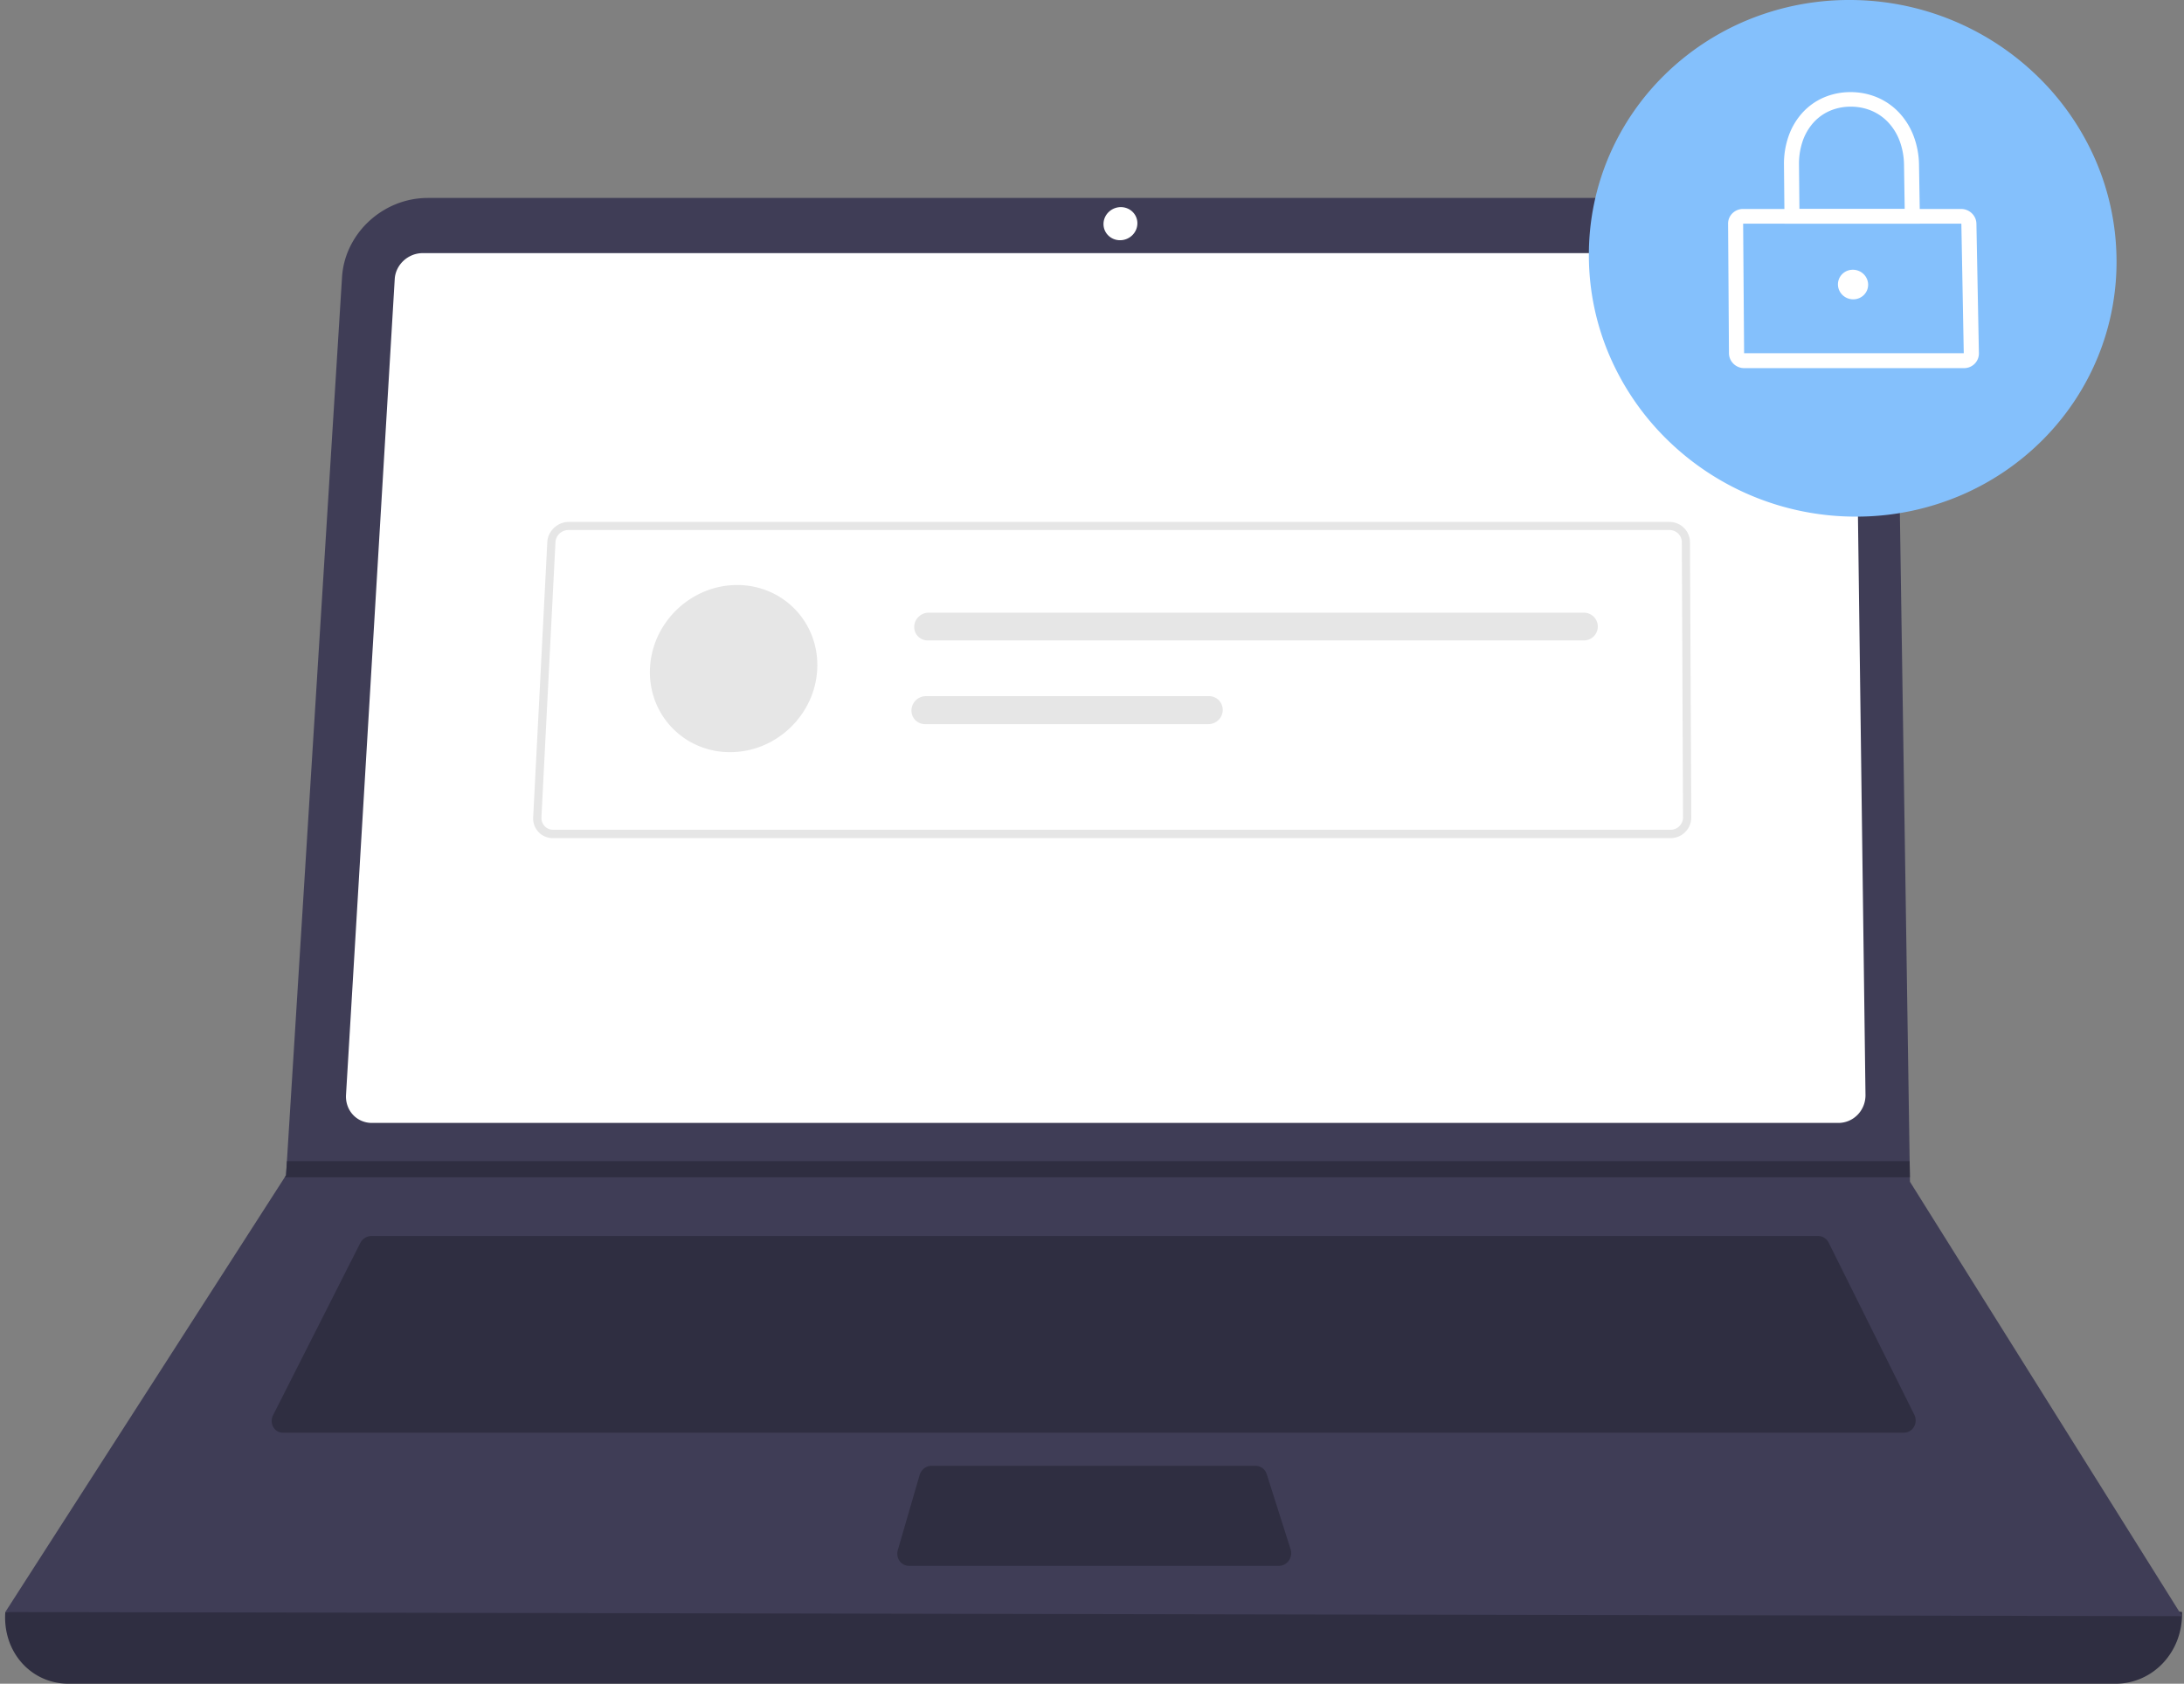 <svg id="undraw_secure_login_pdn4" xmlns="http://www.w3.org/2000/svg" width="545.416" height="420.557" viewBox="0 0 545.416 420.557">
  <rect x="0" y="0" width="545.416" height="420.557" fill="#808080" stroke="none"/>
  <path id="Path_3640" data-name="Path 3640" d="M528.277,34.694H17.139a15.7,15.7,0,0,1-6.569-1.412,15.469,15.469,0,0,1-5.164-3.848,16.361,16.361,0,0,1-3.248-5.7,17.924,17.924,0,0,1-.828-6.96h0q69.8-8.406,138.46-12.592Q208.394,0,276.112,0q67.736,0,134.833,4.184,67.185,4.19,133.977,12.592h0a18.277,18.277,0,0,1-1.153,6.96,17.384,17.384,0,0,1-3.514,5.7,16.52,16.52,0,0,1-5.344,3.848,16.153,16.153,0,0,1-6.635,1.412Z" transform="translate(0 385.863)" fill="#2f2e41"/>
  <path id="Path_3641" data-name="Path 3641" d="M543.7,354.246.078,353.2,69.853,244.618l.327-.5L84.166,19.769a20.229,20.229,0,0,1,2.07-7.715,21.564,21.564,0,0,1,4.717-6.282,21.971,21.971,0,0,1,6.671-4.226A21.215,21.215,0,0,1,105.566,0H451.859A20.617,20.617,0,0,1,466.2,5.775a20.174,20.174,0,0,1,4.419,6.282,19.579,19.579,0,0,1,1.7,7.714l3.409,225.957Z" transform="translate(1.251 49.444)" fill="#3f3d56"/>
  <path id="Path_3642" data-name="Path 3642" d="M19.559,0a6.921,6.921,0,0,0-2.593.509,7.167,7.167,0,0,0-2.175,1.383,7.032,7.032,0,0,0-1.535,2.052,6.6,6.6,0,0,0-.67,2.514L.419,210.249A6.912,6.912,0,0,0,.8,212.975a6.5,6.5,0,0,0,1.34,2.228,6.339,6.339,0,0,0,2.094,1.5,6.5,6.5,0,0,0,2.641.554H373.1a6.686,6.686,0,0,0,2.667-.554,6.765,6.765,0,0,0,2.164-1.5,6.921,6.921,0,0,0,1.444-2.228,7.066,7.066,0,0,0,.506-2.726L377.227,6.458a6.392,6.392,0,0,0-.553-2.514,6.585,6.585,0,0,0-1.439-2.052A6.728,6.728,0,0,0,370.556,0Z" transform="translate(85.992 63.225)" fill="#fff"/>
  <path id="Path_3643" data-name="Path 3643" d="M25.093,0a2.969,2.969,0,0,0-.847.126,3.136,3.136,0,0,0-.778.356,3.265,3.265,0,0,0-.664.558,3.315,3.315,0,0,0-.505.731L.547,44.733a3.356,3.356,0,0,0-.272.742,3.255,3.255,0,0,0-.088.766,3.107,3.107,0,0,0,.1.753,2.942,2.942,0,0,0,.279.7,2.808,2.808,0,0,0,.445.6,2.738,2.738,0,0,0,1.244.731,2.821,2.821,0,0,0,.74.1H407.8a2.872,2.872,0,0,0,1.45-.392,2.935,2.935,0,0,0,.6-.462,3.014,3.014,0,0,0,.472-.615,3.1,3.1,0,0,0,.3-.721,3.176,3.176,0,0,0,.116-.768,3.215,3.215,0,0,0-.336-1.523L389.021,1.682a3.075,3.075,0,0,0-.474-.7,3.012,3.012,0,0,0-.63-.53,2.944,2.944,0,0,0-.744-.336A2.886,2.886,0,0,0,386.354,0Z" transform="translate(67.665 308.723)" fill="#2f2e41"/>
  <path id="Ellipse_134" data-name="Ellipse 134" d="M4.427,0A4.241,4.241,0,0,1,6.064.324a4.107,4.107,0,0,1,1.323.885A3.98,3.98,0,0,1,8.558,4.13a4.1,4.1,0,0,1-.369,1.61,4.275,4.275,0,0,1-.937,1.315,4.365,4.365,0,0,1-3.02,1.213,4.241,4.241,0,0,1-1.639-.325,4.107,4.107,0,0,1-1.324-.887A3.98,3.98,0,0,1,.1,4.13,4.1,4.1,0,0,1,.473,2.522,4.275,4.275,0,0,1,1.41,1.209,4.365,4.365,0,0,1,4.427,0Z" transform="translate(275.482 51.735)" fill="#fff"/>
  <path id="Path_3644" data-name="Path 3644" d="M8.644,0a2.939,2.939,0,0,0-.978.169A3.086,3.086,0,0,0,6.8.642a3.22,3.22,0,0,0-.683.727,3.287,3.287,0,0,0-.44.932L.232,21.035a3.3,3.3,0,0,0-.125.713,3.24,3.24,0,0,0,.032.71,3.152,3.152,0,0,0,.186.679,3.035,3.035,0,0,0,.335.62,2.939,2.939,0,0,0,.465.519,2.844,2.844,0,0,0,1.883.71H95.413a2.9,2.9,0,0,0,.715-.09,2.975,2.975,0,0,0,.668-.259,3.069,3.069,0,0,0,.594-.414,3.155,3.155,0,0,0,.492-.555,3.234,3.234,0,0,0,.353-.658,3.28,3.28,0,0,0,.22-1.453,3.222,3.222,0,0,0-.142-.732L92.36,2.092a3.092,3.092,0,0,0-.426-.855A2.984,2.984,0,0,0,91.29.577a2.9,2.9,0,0,0-.808-.426A2.868,2.868,0,0,0,89.563,0Z" transform="translate(223.985 366.124)" fill="#2f2e41"/>
  <path id="Path_3645" data-name="Path 3645" d="M405.8,0l.061,4.03H0l.337-.5L.557,0Z" transform="translate(71.104 290.033)" fill="#2f2e41"/>
  <path id="Ellipse_135" data-name="Ellipse 135" d="M65.068,0a67.249,67.249,0,0,1,46.4,18.485,65.787,65.787,0,0,1,14.5,20.218,63.71,63.71,0,0,1,5.8,24.984,62.712,62.712,0,0,1-4.545,25.235,63.391,63.391,0,0,1-13.727,20.8,64.889,64.889,0,0,1-20.877,14.119,66.371,66.371,0,0,1-25.883,5.2,67.234,67.234,0,0,1-47.26-19.316,65.68,65.68,0,0,1-14.264-20.8,63.615,63.615,0,0,1-5.2-25.235A62.694,62.694,0,0,1,5.172,38.7,63.457,63.457,0,0,1,19.146,18.485,64.962,64.962,0,0,1,39.791,4.946,66.4,66.4,0,0,1,65.068,0Z" transform="translate(396.778)" fill="#84c0fc"/>
  <path id="Path_3646" data-name="Path 3646" d="M58.945,39.758H4.053A3.834,3.834,0,0,1,1.37,38.665,3.768,3.768,0,0,1,.55,37.481a3.68,3.68,0,0,1-.308-1.449L.025,3.672A3.582,3.582,0,0,1,.312,2.243a3.643,3.643,0,0,1,.8-1.167A3.736,3.736,0,0,1,2.3.289,3.808,3.808,0,0,1,3.756,0H58.214a3.865,3.865,0,0,1,2.675,1.076,3.775,3.775,0,0,1,.827,1.167,3.638,3.638,0,0,1,.324,1.429l.619,32.361A3.618,3.618,0,0,1,61.6,38.665a3.7,3.7,0,0,1-1.188.8A3.788,3.788,0,0,1,58.945,39.758ZM3.783,3.672l.242,32.361H58.879l-.6-32.361Z" transform="translate(431.536 52.194)" fill="#fff"/>
  <path id="Path_3647" data-name="Path 3647" d="M34.14,32.854H.314L.174,18.2A20.9,20.9,0,0,1,1.363,10.89,17.075,17.075,0,0,1,4.8,5.131a15.541,15.541,0,0,1,5.281-3.775A16.754,16.754,0,0,1,16.8,0a17.006,17.006,0,0,1,6.752,1.356,16.112,16.112,0,0,1,5.379,3.775,17.665,17.665,0,0,1,3.59,5.759A21.174,21.174,0,0,1,33.9,18.2ZM4.034,29.182h26.29L30.154,18.2A17.835,17.835,0,0,0,29.1,12.293a13.931,13.931,0,0,0-2.764-4.6A12.27,12.27,0,0,0,22.156,4.7a13.242,13.242,0,0,0-5.307-1.067A13.045,13.045,0,0,0,11.57,4.7a11.835,11.835,0,0,0-4.1,2.992,13.472,13.472,0,0,0-2.645,4.6,17.614,17.614,0,0,0-.9,5.906Z" transform="translate(445.342 23.011)" fill="#fff"/>
  <path id="Ellipse_136" data-name="Ellipse 136" d="M3.767,0A3.845,3.845,0,0,1,6.445,1.081a3.767,3.767,0,0,1,.823,1.174,3.652,3.652,0,0,1,.316,1.439,3.6,3.6,0,0,1-.277,1.439A3.634,3.634,0,0,1,6.516,6.31,3.715,3.715,0,0,1,5.327,7.1a3.794,3.794,0,0,1-1.465.291A3.845,3.845,0,0,1,1.182,6.31,3.767,3.767,0,0,1,.359,5.134,3.652,3.652,0,0,1,.045,3.694,3.6,3.6,0,0,1,.324,2.256a3.635,3.635,0,0,1,.793-1.174A3.715,3.715,0,0,1,2.3.29,3.794,3.794,0,0,1,3.767,0Z" transform="translate(458.95 67.375)" fill="#fff"/>
  <path id="Path_3648" data-name="Path 3648" d="M284.348,78.975H5.17a4.976,4.976,0,0,1-1.99-.411,4.846,4.846,0,0,1-2.608-2.77,5.088,5.088,0,0,1-.3-2.023L3.8,5.056a5.19,5.19,0,0,1,.5-1.968A5.484,5.484,0,0,1,7.152.4a5.266,5.266,0,0,1,2-.4h274.9a5.127,5.127,0,0,1,4.7,3.088,5.034,5.034,0,0,1,.411,1.968l.326,68.714a5.187,5.187,0,0,1-1.5,3.677,5.119,5.119,0,0,1-3.647,1.527ZM9.051,2.022a3.159,3.159,0,0,0-1.2.239A3.29,3.29,0,0,0,6.142,3.875a3.114,3.114,0,0,0-.3,1.181L2.334,73.77a3.052,3.052,0,0,0,.182,1.214,2.907,2.907,0,0,0,1.565,1.661,2.985,2.985,0,0,0,1.194.246H284.34a3.071,3.071,0,0,0,2.188-.916,3.112,3.112,0,0,0,.9-2.206l-.3-68.714a3.018,3.018,0,0,0-.246-1.181,3.075,3.075,0,0,0-2.823-1.854Z" transform="translate(132.879 130.367)" fill="#e6e6e6"/>
  <path id="Ellipse_137" data-name="Ellipse 137" d="M22.726,0a20.333,20.333,0,0,1,8.031,1.628A19.737,19.737,0,0,1,41.408,12.677a20.337,20.337,0,0,1,1.331,8.112,21.346,21.346,0,0,1-1.953,8.138A22.251,22.251,0,0,1,29.2,40.094a21.342,21.342,0,0,1-8.23,1.653,20.329,20.329,0,0,1-8.091-1.653A19.738,19.738,0,0,1,2.235,28.926,20.356,20.356,0,0,1,.966,20.789a21.366,21.366,0,0,1,2.013-8.112A22.251,22.251,0,0,1,14.558,1.628,21.339,21.339,0,0,1,22.726,0Z" transform="translate(161.358 146.125)" fill="#e6e6e6"/>
  <path id="Path_3649" data-name="Path 3649" d="M3.7,0a3.537,3.537,0,0,0-1.36.272A3.648,3.648,0,0,0,.433,2.114,3.517,3.517,0,0,0,.115,3.462,3.387,3.387,0,0,0,.344,4.811,3.324,3.324,0,0,0,2.132,6.657a3.406,3.406,0,0,0,1.344.273H167.36a3.465,3.465,0,1,0,0-6.93Z" transform="translate(228.198 153.036)" fill="#e6e6e6"/>
  <path id="Path_3650" data-name="Path 3650" d="M3.718,0A3.538,3.538,0,0,0,2.352.274,3.67,3.67,0,0,0,.436,2.131,3.558,3.558,0,0,0,.116,3.491a3.427,3.427,0,0,0,.229,1.36,3.344,3.344,0,0,0,1.8,1.861,3.408,3.408,0,0,0,1.35.275H74.3a3.51,3.51,0,0,0,1.364-.275,3.6,3.6,0,0,0,1.891-1.861,3.525,3.525,0,0,0,.3-1.36A3.45,3.45,0,0,0,77.6,2.131,3.41,3.41,0,0,0,74.43,0Z" transform="translate(227.503 173.882)" fill="#e6e6e6"/>
</svg>
